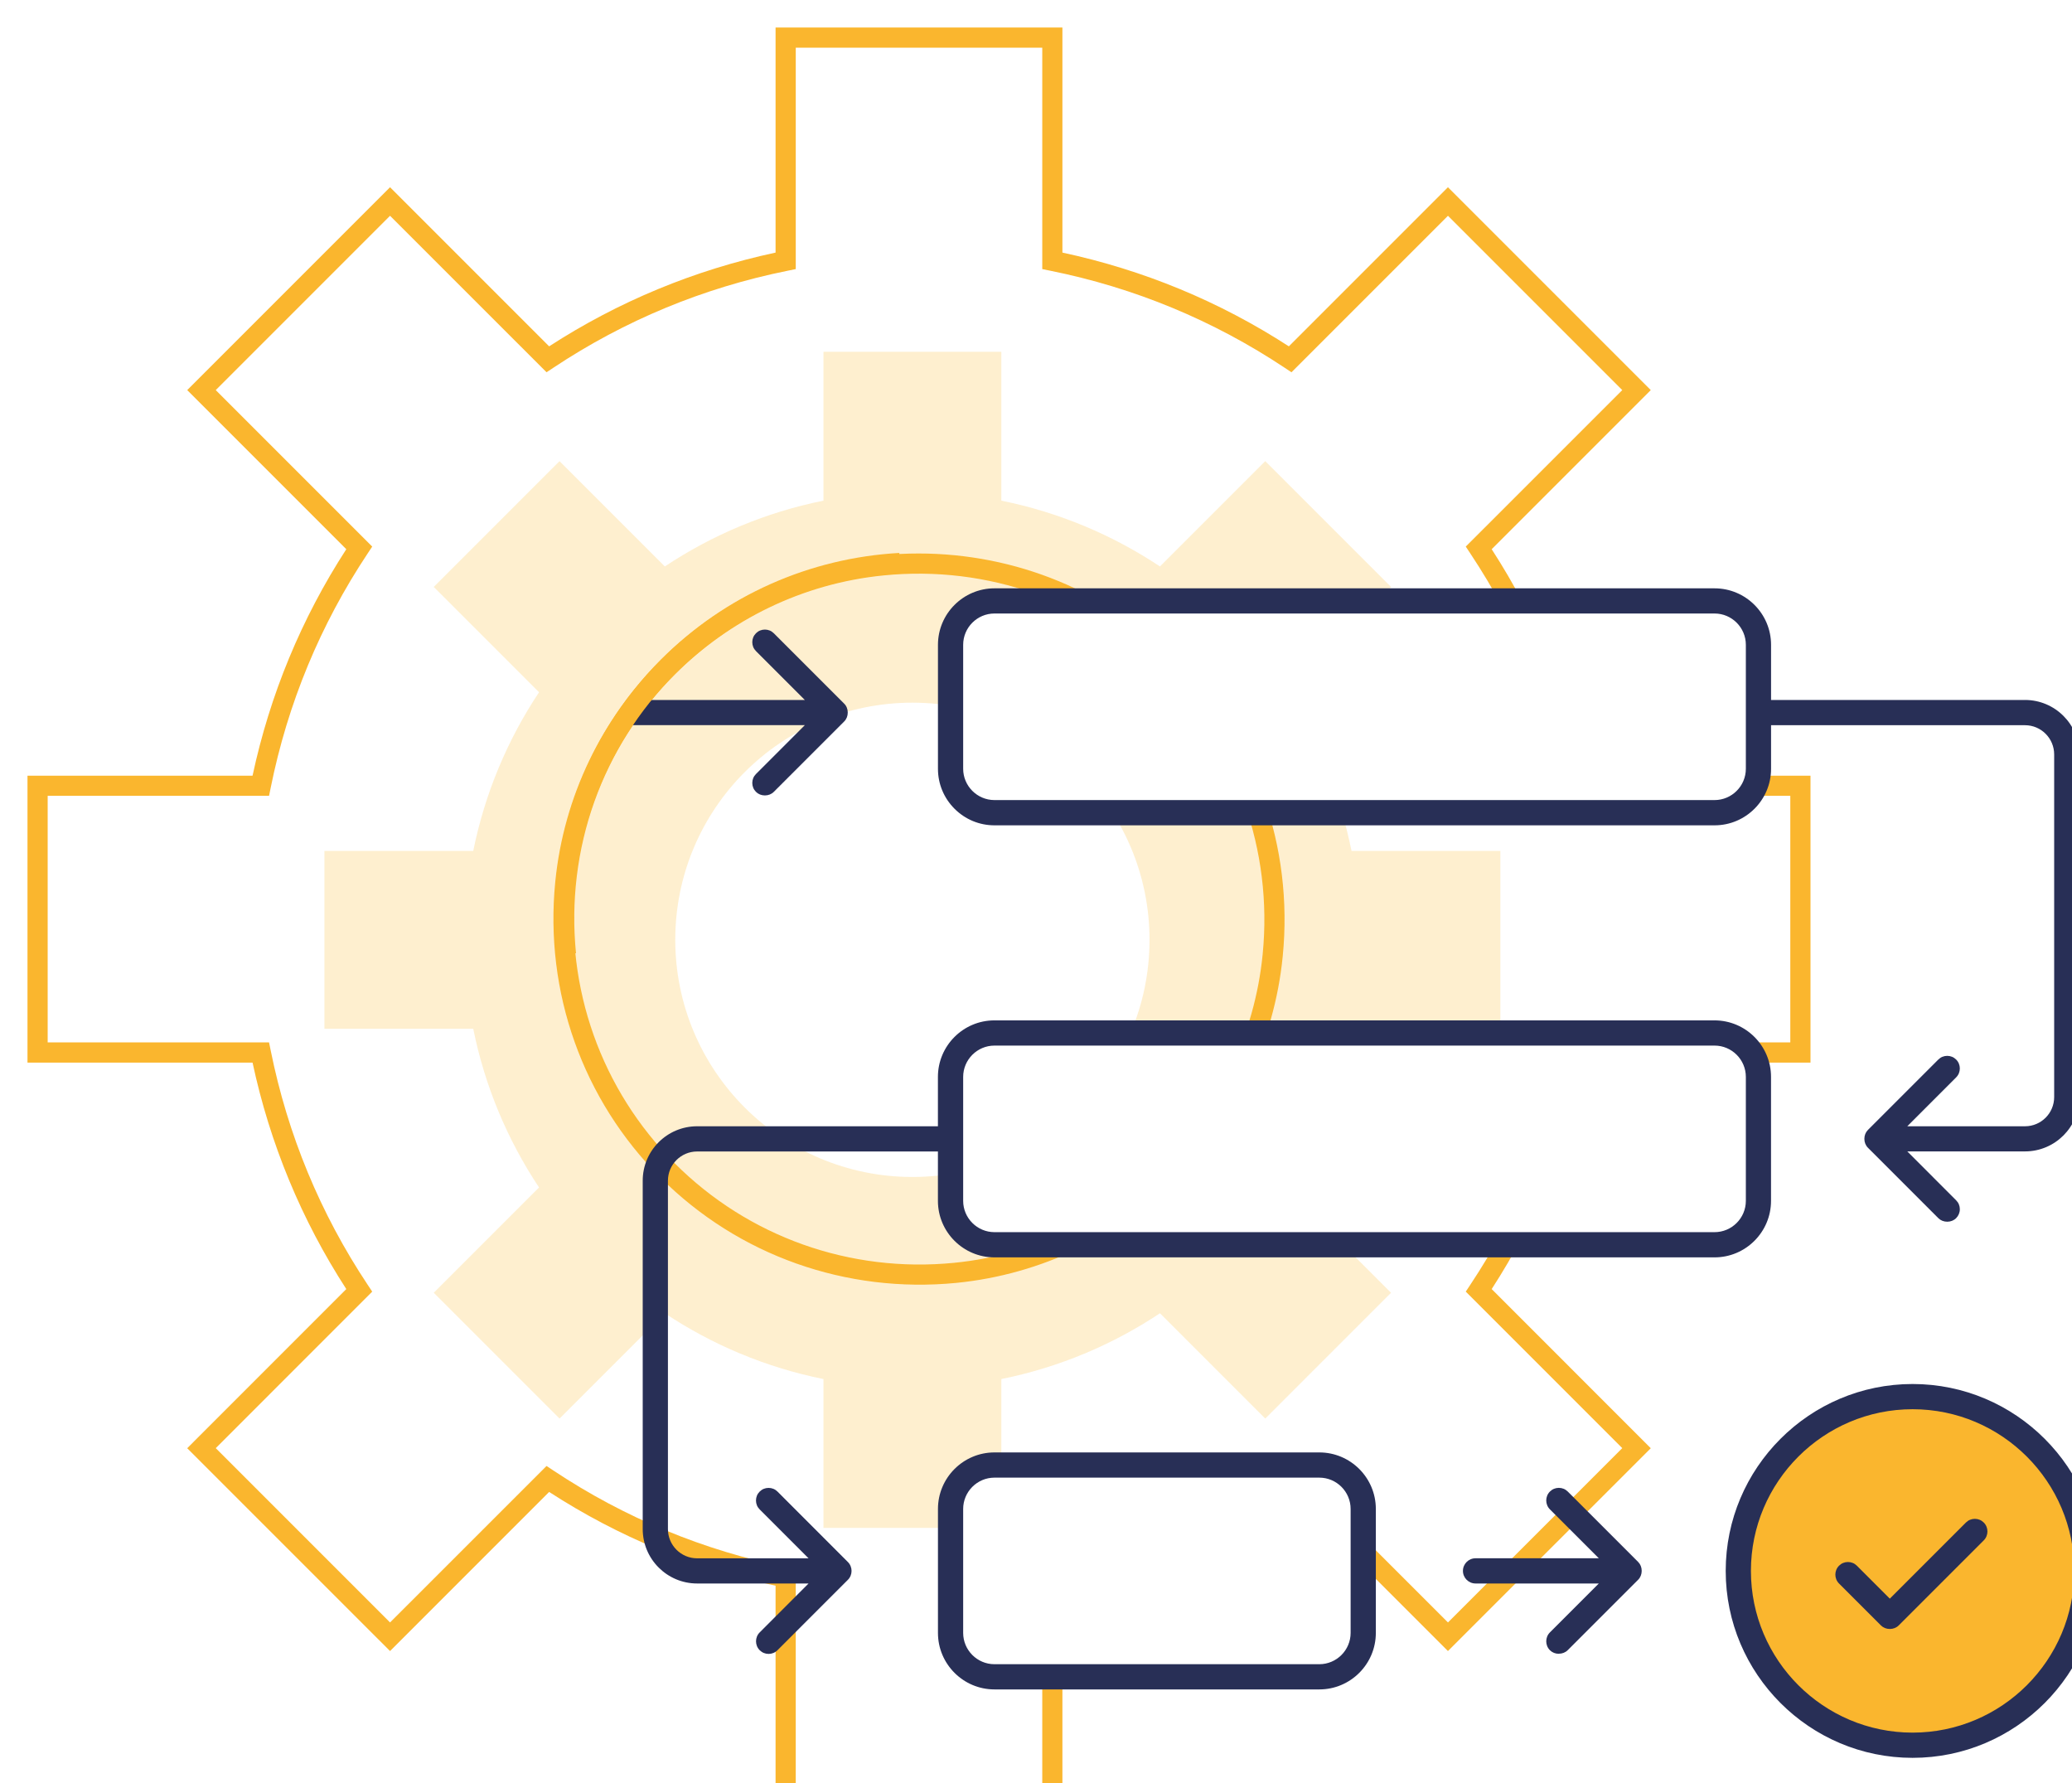 <?xml version="1.0" encoding="UTF-8"?>
<svg id="Warstwa_2" data-name="Warstwa 2" xmlns="http://www.w3.org/2000/svg" xmlns:xlink="http://www.w3.org/1999/xlink" viewBox="0 0 527.61 454.02">
  <defs>
    <style>
      .cls-1 {
        filter: url(#drop-shadow-1);
      }

      .cls-2 {
        fill: #282f56;
      }

      .cls-3, .cls-4 {
        fill: #fab62e;
      }

      .cls-5 {
        fill: #fff;
      }

      .cls-4 {
        opacity: .23;
      }
    </style>
    <filter id="drop-shadow-1" x="-8.09" y="-8.1" width="557.76" height="484.32" filterUnits="userSpaceOnUse">
      <feOffset dx="7" dy="7"/>
      <feGaussianBlur result="blur" stdDeviation="5"/>
      <feFlood flood-color="#1d1d1b" flood-opacity=".2"/>
      <feComposite in2="blur" operator="in"/>
      <feComposite in="SourceGraphic"/>
    </filter>
  </defs>
  <g id="Warstwa_1-2" data-name="Warstwa 1">
    <g class="cls-1">
      <circle class="cls-3" cx="479.56" cy="392.26" r="43.29"/>
      <path class="cls-4" d="M75.61,209.64v45.3h37.9c2.96,14.68,8.74,28.34,16.75,40.39l-26.81,26.81,32.03,32.03,26.81-26.81c12.05,8.01,25.71,13.79,40.39,16.75v37.9h45.3v-37.9c14.68-2.96,28.34-8.74,40.39-16.75l26.81,26.81,32.03-32.03-26.81-26.81c8.01-12.05,13.79-25.71,16.75-40.39h37.9v-45.3h-37.9c-2.96-14.68-8.74-28.34-16.75-40.39l26.81-26.81-32.03-32.03-26.81,26.81c-12.05-8.01-25.71-13.79-40.39-16.75v-37.9h-45.3v37.9c-14.68,2.96-28.34,8.74-40.39,16.75l-26.81-26.81-32.03,32.03,26.81,26.81c-8.01,12.05-13.79,25.71-16.75,40.39h-37.9ZM225.33,171.9c33.35,0,60.38,27.03,60.38,60.38s-27.03,60.38-60.38,60.38-60.38-27.03-60.38-60.38,27.03-60.38,60.38-60.38Z"/>
      <path class="cls-3" d="M190.49,0h73.04v57.31c20.63,4.42,40.01,12.43,57.66,23.87l40.51-40.51,51.65,51.65-40.51,40.51c11.43,17.65,19.45,37.03,23.87,57.66h57.31v73.05h-57.31c-4.42,20.63-12.44,40.01-23.87,57.66l40.51,40.52-51.65,51.64-40.51-40.51c-17.65,11.43-37.03,19.45-57.66,23.87v57.31h-73.04v-57.31c-20.63-4.42-40.01-12.43-57.66-23.87l-40.51,40.51-51.65-51.64,40.51-40.52c-11.43-17.65-19.45-37.03-23.87-57.66H0v-73.05h57.31c4.42-20.63,12.44-40.01,23.87-57.66l-40.51-40.51,51.65-51.65,40.51,40.51c17.65-11.43,37.03-19.45,57.66-23.87V0ZM258.4,5.14h-62.77v56.37l-2.06.42c-21.43,4.32-41.5,12.63-59.65,24.69l-1.75,1.16-39.85-39.84-44.38,44.38,39.84,39.84-1.16,1.75c-12.06,18.14-20.37,38.21-24.69,59.65l-.42,2.06H5.14v62.77h56.37l.42,2.06c4.32,21.44,12.63,41.51,24.69,59.65l1.16,1.75-39.84,39.85,44.38,44.38,39.85-39.84,1.75,1.16c18.15,12.06,38.22,20.37,59.65,24.69l2.06.42v56.37h62.77v-56.37l2.06-.42c21.43-4.32,41.5-12.63,59.65-24.69l1.75-1.16,39.85,39.84,44.38-44.38-39.85-39.85,1.16-1.75c12.06-18.14,20.37-38.21,24.69-59.65l.42-2.06h56.37v-62.77h-56.37l-.42-2.06c-4.32-21.44-12.63-41.51-24.69-59.65l-1.16-1.75,39.85-39.84-44.38-44.38-39.85,39.84-1.75-1.16c-18.15-12.06-38.22-20.37-59.65-24.69l-2.06-.42V5.14ZM226.91,133.92c24.72,0,48.34,9.67,65.93,27.26,19.81,19.81,29.57,47.26,26.79,75.31-4.34,43.83-39.3,78.8-83.13,83.14h0c-28.07,2.73-55.51-6.99-75.32-26.8-19.81-19.81-29.57-47.26-26.79-75.31,4.34-43.83,39.3-78.79,83.13-83.13,3.14-.31,6.27-.47,9.39-.47ZM236,314.51c41.4-4.09,74.42-37.12,78.52-78.52,2.62-26.52-6.6-52.46-25.31-71.17-18.72-18.72-44.67-27.96-71.18-25.32-41.4,4.1-74.42,37.13-78.52,78.52-2.62,26.52,6.6,52.46,25.31,71.17,18.72,18.72,44.66,27.96,71.18,25.32h0Z"/>
      <rect class="cls-5" x="235.89" y="144.55" width="205.83" height="56.75" rx="14.17" ry="14.17"/>
      <rect class="cls-5" x="235.89" y="254.66" width="205.83" height="56.75" rx="13.47" ry="13.47"/>
      <rect class="cls-5" x="235.89" y="364.78" width="104.58" height="56.75" rx="14.25" ry="14.25"/>
      <g>
        <path class="cls-2" d="M508.64,171.22h-64.66v-14.04c0-7.93-6.45-14.39-14.39-14.39h-183.36c-7.93,0-14.39,6.45-14.39,14.39v31.56c0,3.84,1.5,7.45,4.22,10.17,2.72,2.72,6.33,4.22,10.17,4.22h183.36c7.93,0,14.39-6.45,14.39-14.39v-11.1h64.66c4.1,0,7.43,3.34,7.43,7.44v87.24c0,4.1-3.33,7.43-7.43,7.43h-29.97l12.44-12.45c1.25-1.25,1.25-3.29,0-4.54-.61-.61-1.41-.94-2.27-.94s-1.66.33-2.27.94l-17.92,17.92c-.59.59-.91,1.39-.91,2.27,0,.88.32,1.68.91,2.27l17.92,17.92c.59.59,1.39.91,2.27.91s1.68-.32,2.27-.91.94-1.41.94-2.27-.33-1.66-.94-2.27l-12.44-12.45h29.97c7.64,0,13.85-6.21,13.85-13.85v-87.24c0-7.64-6.21-13.85-13.85-13.85ZM437.56,188.73c0,4.39-3.58,7.97-7.97,7.97h-183.36c-4.39,0-7.97-3.58-7.97-7.97v-31.56c0-4.39,3.57-7.97,7.97-7.97h183.36c4.39,0,7.97,3.58,7.97,7.97v31.56Z"/>
        <path class="cls-2" d="M246.23,423.13c-7.93,0-14.39-6.45-14.39-14.39v-31.56c0-7.93,6.45-14.39,14.39-14.39h82.72c7.93,0,14.39,6.45,14.39,14.39v31.56c0,7.93-6.45,14.39-14.39,14.39h-82.72ZM246.23,369.21c-4.39,0-7.97,3.58-7.97,7.97v31.56c0,4.39,3.57,7.97,7.97,7.97h82.72c4.39,0,7.97-3.58,7.97-7.97v-31.56c0-4.39-3.58-7.97-7.97-7.97h-82.72Z"/>
        <path class="cls-2" d="M188.72,414.09c-.86,0-1.66-.33-2.27-.94-1.25-1.25-1.25-3.29,0-4.54l12.44-12.45h-28.38c-7.64,0-13.85-6.21-13.85-13.85v-88.71c0-7.64,6.21-13.85,13.85-13.85h61.32v-12.57c0-7.93,6.45-14.39,14.39-14.39h183.36c7.93,0,14.39,6.45,14.39,14.39v31.56c0,7.93-6.45,14.39-14.39,14.39h-183.36c-7.93,0-14.39-6.45-14.39-14.39v-12.57h-61.32c-4.1,0-7.43,3.34-7.43,7.43v88.71c0,4.1,3.33,7.44,7.43,7.44h28.38l-12.45-12.45c-.61-.61-.94-1.41-.94-2.27s.33-1.66.94-2.27c.61-.61,1.41-.94,2.27-.94s1.66.33,2.27.94l17.92,17.93c1.25,1.25,1.25,3.29,0,4.54l-17.92,17.92c-.61.61-1.41.94-2.27.94ZM246.23,259.21c-4.39,0-7.97,3.58-7.97,7.97v31.56c0,4.39,3.58,7.97,7.97,7.97h183.36c4.39,0,7.97-3.58,7.97-7.97v-31.56c0-4.39-3.58-7.97-7.97-7.97h-183.36Z"/>
        <path class="cls-2" d="M480.02,440.55c-26.24,0-47.59-21.35-47.59-47.59s21.35-47.59,47.59-47.59,47.59,21.35,47.59,47.59-21.35,47.59-47.59,47.59ZM480.02,351.79c-22.7,0-41.17,18.47-41.17,41.17s18.47,41.17,41.17,41.17,41.17-18.47,41.17-41.17-18.47-41.17-41.17-41.17Z"/>
        <path class="cls-2" d="M158.06,171.22h39.88l-12.44-12.45c-.61-.61-.94-1.41-.94-2.27s.33-1.66.94-2.27c.61-.61,1.41-.94,2.27-.94s1.66.33,2.27.94l17.92,17.92c.59.58.91,1.39.91,2.27,0,.88-.32,1.68-.9,2.26l-17.93,17.93c-.59.59-1.39.91-2.27.91s-1.68-.32-2.27-.91c-.61-.61-.94-1.41-.94-2.27s.33-1.66.94-2.27l12.45-12.45h-47.55l7.67-6.42Z"/>
        <path class="cls-2" d="M474.22,407.74c-.88,0-1.68-.32-2.27-.91l-10.66-10.66c-1.25-1.25-1.25-3.29,0-4.54.61-.61,1.41-.94,2.27-.94s1.66.33,2.27.94l8.39,8.39,19.38-19.38c.61-.61,1.41-.94,2.27-.94s1.66.33,2.27.94c1.25,1.25,1.25,3.29,0,4.54l-21.65,21.65c-.59.59-1.39.91-2.27.91Z"/>
        <path class="cls-2" d="M389.94,414.06c-.88,0-1.68-.32-2.27-.91-1.25-1.25-1.25-3.29,0-4.54l12.45-12.45h-31.39c-1.77,0-3.21-1.44-3.21-3.21s1.44-3.21,3.21-3.21h31.39l-12.45-12.45c-1.25-1.25-1.25-3.29,0-4.54.61-.61,1.41-.94,2.27-.94s1.66.33,2.27.94l17.92,17.92c.59.59.91,1.39.91,2.27s-.32,1.68-.91,2.27l-17.92,17.92c-.59.59-1.39.91-2.27.91Z"/>
      </g>
      <path class="cls-3" d="M134.56,236.19c-2.78-28.05,6.99-55.5,26.79-75.31,16.33-16.34,37.87-25.83,60.65-27.1v5.14c-21.42,1.26-41.65,10.24-57.02,25.6-18.71,18.71-27.94,44.65-25.31,71.17l-5.11.5Z"/>
    </g>
  </g>
</svg>